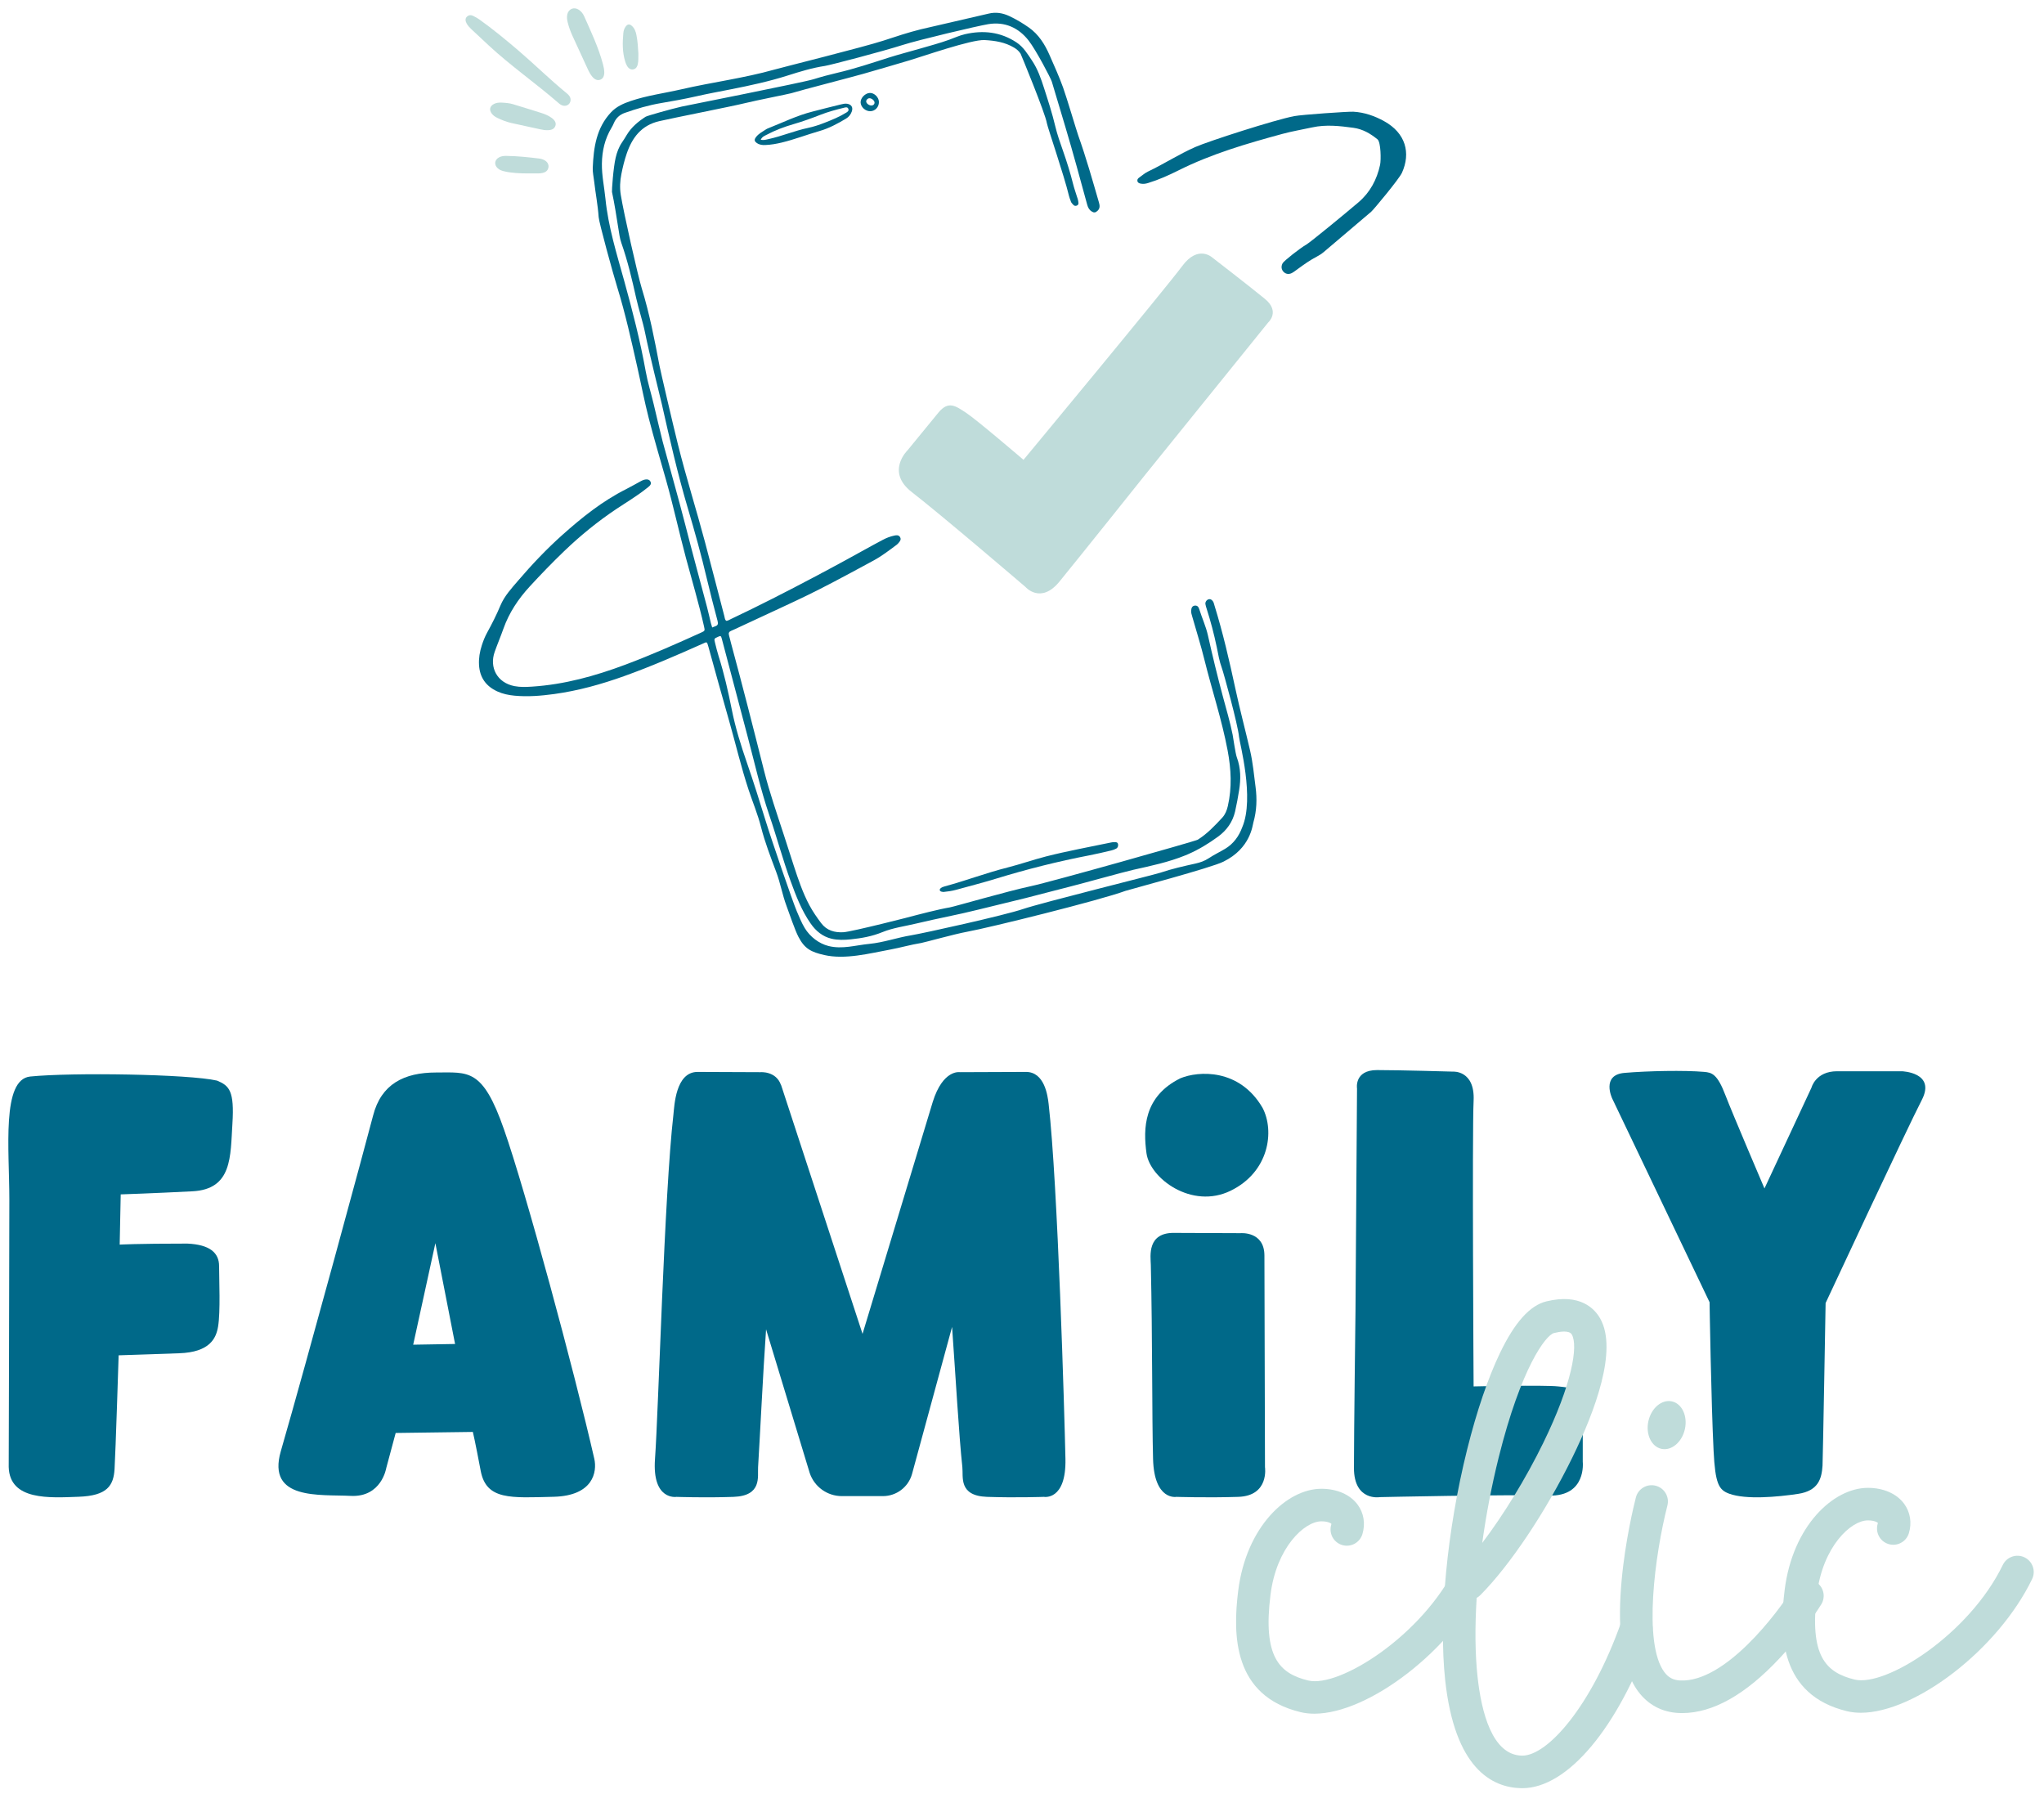 <?xml version="1.0" encoding="utf-8"?>
<!-- Generator: Adobe Illustrator 16.0.0, SVG Export Plug-In . SVG Version: 6.00 Build 0)  -->
<!DOCTYPE svg PUBLIC "-//W3C//DTD SVG 1.1//EN" "http://www.w3.org/Graphics/SVG/1.1/DTD/svg11.dtd">
<svg version="1.1" id="Calque_1" xmlns="http://www.w3.org/2000/svg" xmlns:xlink="http://www.w3.org/1999/xlink" x="0px" y="0px"
	 width="245px" height="215px" viewBox="0 0 245 215" enable-background="new 0 0 245 215" xml:space="preserve">
<g>
	<path fill="#006989" d="M14.469,143.148l-0.123,6.019c0,0,1.966-0.122,8.109-0.122c2.701,0.122,3.806,1.105,3.806,2.701
		c0,1.598,0.176,5.461-0.122,7.248c-0.233,1.396-0.983,3.072-4.669,3.195c-3.686,0.124-7.249,0.246-7.249,0.246
		s-0.369,11.672-0.49,13.636c-0.123,1.966-0.86,3.194-4.3,3.316c-3.439,0.123-8.264,0.491-8.387-3.562
		c0,0,0.076-26.045,0.076-32.063s-0.953-14.394,2.504-14.741c4.981-0.502,19.012-0.293,22.392,0.49
		c1.474,0.615,2.088,1.229,1.842,5.16s0,7.86-4.792,8.107C18.277,143.025,14.469,143.148,14.469,143.148"/>
	<path fill="#006989" d="M66.358,179.39c-5.125,0.123-8.074,0.428-8.742-3.119c-0.688-3.654-0.939-4.653-0.939-4.653l-9.25,0.124
		l-1.131,4.209c0,0-0.559,3.51-4.245,3.332c-3.685-0.191-10.102,0.561-8.393-5.352c3.118-10.779,10.326-37.37,11.063-40.232
		c0.966-3.76,3.695-5.16,7.558-5.16s5.568-0.545,8.132,6.824c2.595,7.371,8.42,28.952,10.822,39.464
		C71.586,176.39,71.126,179.272,66.358,179.39 M54.546,161.077l-2.361-12.082l-2.658,12.167L54.546,161.077z"/>
	<path fill="#006989" d="M125.126,179.399c0,0-3.387,0.122-6.826,0c-3.439-0.124-2.821-2.413-2.949-3.563
		c-0.403-3.678-0.832-11.245-1.233-16.803l-4.809,17.662c-0.451,1.551-1.869,2.615-3.481,2.615h-4.921
		c-1.747,0-3.298-1.116-3.853-2.771l-5.23-17.217c-0.376,5.381-0.727,12.805-0.958,16.516c-0.072,1.153,0.49,3.439-2.948,3.563
		c-3.439,0.123-6.827,0-6.827,0s-2.945,0.479-2.58-4.546c0.419-5.754,1.111-31.756,2.208-41.275c0.115-1.01,0.244-5.109,2.892-5.109
		l7.553,0.031c0,0,1.861-0.162,2.451,1.547l0.006-0.012l0.037,0.111c0.011,0.039,0.027,0.07,0.038,0.111l9.691,29.607l8.415-27.802
		c1.229-3.933,3.25-3.563,3.25-3.563l7.923-0.031c2.224,0,2.602,2.83,2.717,3.84c1.096,9.521,1.902,37.207,2.015,42.544
		C127.811,179.89,125.126,179.399,125.126,179.399"/>
	<path fill="#006989" d="M137.42,138.21c-0.398-2.915-0.365-6.795,4.073-8.982c2.124-0.875,7.06-1.223,9.843,3.55
		c1.457,2.783,0.795,7.686-3.844,9.939C142.854,144.97,137.832,141.242,137.42,138.21 M151.625,175.837c0,0,0.533,3.439-3.201,3.563
		c-3.736,0.121-7.414,0-7.414,0s-2.668,0.491-2.801-4.546c-0.135-5.035-0.066-14.404-0.268-23.25
		c-0.023-1.016-0.518-3.961,2.951-3.839l7.797,0.031c0,0,2.868-0.261,2.868,2.687C151.558,153.433,151.625,175.837,151.625,175.837"
		/>
	<path fill="#006989" d="M185.659,179.246c-5.354-0.146-20.239,0.185-20.239,0.185s-3.132,0.553-3.132-3.503
		c0-4.055,0.185-18.794,0.185-18.794l0.184-26.673c0,0-0.368-2.211,2.396-2.211c2.765,0,9.116,0.185,9.116,0.185
		s2.646-0.185,2.462,3.501s0,34.227,0,34.227s8.476-0.184,10.134,0c1.66,0.185,2.949,0.185,2.949,2.395v6.635
		C189.713,175.191,190.203,179.367,185.659,179.246"/>
	<path fill="#006989" d="M230.354,131.829c-1.721,3.317-11.531,24.342-11.531,24.342s-0.328,18.872-0.369,19.484
		c-0.1,1.547-0.485,3.02-2.941,3.388c-2.458,0.369-6.228,0.714-8.242-0.021c-1.259-0.46-1.677-1.189-1.874-5.125
		c-0.292-5.791-0.483-17.826-0.483-17.826l-11.67-24.413c0,0-1.358-2.827,1.469-3.071c2.824-0.244,7.209-0.324,9.533-0.123
		c0.953,0.08,1.598,0.246,2.579,2.825c0.755,1.981,4.669,11.147,4.669,11.147l5.635-12.08c0,0,0.491-1.966,3.07-1.966h7.758
		C227.955,128.389,232.073,128.511,230.354,131.829"/>
	<path fill="#BFDCDA" d="M109.281,58.969c3.713,2.878,13.631,11.375,13.631,11.375s1.818,2.117,4.072-0.635
		s10.322-12.857,10.322-12.857l14.701-18.202c0,0,1.479-1.296-0.397-2.833c-1.875-1.537-6.288-4.941-6.288-4.941
		s-1.693-1.597-3.615,1.007c-1.925,2.604-19.027,23.228-19.027,23.228s-5.649-4.837-6.876-5.633
		c-1.228-0.797-2.104-1.514-3.333-0.014c-1.229,1.501-3.687,4.501-3.687,4.501S106.129,56.527,109.281,58.969"/>
	<path fill="#BFDCDA" d="M157.553,205.388c-0.584,0-1.142-0.059-1.663-0.186c-8.092-1.956-8.141-9.248-7.473-14.564
		c0.958-7.633,5.817-12.199,9.96-12.207c1.869-0.002,3.453,0.689,4.35,1.898c0.745,1.006,0.953,2.298,0.572,3.545
		c-0.314,1.029-1.406,1.609-2.436,1.295c-1.031-0.316-1.61-1.406-1.295-2.436c0.02-0.07,0.019-0.101,0.019-0.101
		c-0.032-0.043-0.371-0.302-1.204-0.3c-2.039,0.004-5.385,3.136-6.096,8.79c-0.932,7.433,1.037,9.446,4.52,10.287
		c3.736,0.902,13.726-5.415,17.754-13.739c0.469-0.971,1.636-1.376,2.605-0.906c0.97,0.469,1.375,1.636,0.906,2.605
		C173.979,197.83,164.045,205.376,157.553,205.388"/>
	<path fill="#BFDCDA" d="M182.471,214.316c-0.053,0-0.102,0-0.151-0.001c-3.521-0.081-7.956-2.395-9.097-12.956
		c-0.795-7.35,0.216-17.94,2.634-27.642c1.14-4.569,2.497-8.56,3.928-11.542c1.772-3.695,3.596-5.725,5.575-6.205
		c4.046-0.982,5.777,0.871,6.449,2.064c2.117,3.765-0.634,11.103-3.316,16.596c-3.17,6.494-7.508,12.986-11.053,16.543
		c-0.135,0.136-0.283,0.247-0.443,0.334c-0.217,3.474-0.191,6.697,0.104,9.433c0.462,4.277,1.758,9.393,5.308,9.476
		c0.02,0,0.039,0,0.059,0c3.045-0.006,8.275-5.927,11.823-15.914c0.36-1.016,1.476-1.547,2.491-1.186
		c1.016,0.36,1.546,1.477,1.186,2.492C193.965,207.072,187.897,214.307,182.471,214.316 M187.484,159.588
		c-0.382,0.001-0.817,0.079-1.205,0.173c-1.014,0.246-3.973,4.213-6.638,14.899c-0.841,3.378-1.507,6.862-1.976,10.26
		c2.537-3.337,5.229-7.714,7.321-12.002c3.44-7.046,4.196-11.592,3.421-12.97C188.258,159.68,187.903,159.587,187.484,159.588"/>
	<path fill="#BFDCDA" d="M218.303,192.281c-0.082,0.135-2.053,3.316-5.027,6.492c-4.063,4.335-7.974,6.533-11.631,6.541
		c-0.146,0-0.289-0.006-0.433-0.011c-1.994-0.092-3.674-0.987-4.86-2.587c-4.486-6.059-0.717-21.505-0.271-23.244
		c0.267-1.045,1.328-1.674,2.372-1.408s1.674,1.328,1.407,2.373c-1.5,5.886-2.928,16.509-0.371,19.959
		c0.488,0.66,1.076,0.972,1.902,1.01c5.348,0.254,11.622-7.98,13.591-11.17c0.563-0.916,1.767-1.201,2.683-0.637
		S218.867,191.365,218.303,192.281 M199.133,173.641c-1.207-0.271-1.9-1.761-1.549-3.329c0.352-1.57,1.615-2.623,2.822-2.353
		c1.205,0.27,1.899,1.761,1.549,3.33C201.604,172.858,200.34,173.912,199.133,173.641"/>
	<path fill="#BFDCDA" d="M223.055,205.276c-0.586,0.001-1.142-0.061-1.664-0.186c-8.091-1.956-8.14-9.248-7.473-14.564
		c0.959-7.632,5.818-12.198,9.961-12.206c1.867-0.002,3.453,0.689,4.348,1.898c0.746,1.006,0.955,2.297,0.574,3.544
		c-0.315,1.03-1.406,1.61-2.438,1.294c-1.029-0.314-1.608-1.406-1.294-2.435c0.021-0.069,0.019-0.1,0.019-0.1
		c-0.031-0.042-0.37-0.302-1.203-0.301c-2.041,0.004-5.387,3.137-6.096,8.791c-0.932,7.431,1.037,9.445,4.518,10.286
		c3.738,0.902,13.727-5.416,17.756-13.739c0.469-0.971,1.636-1.374,2.605-0.906c0.969,0.47,1.375,1.636,0.905,2.604
		C239.479,197.716,229.546,205.265,223.055,205.276"/>
	<path fill="#006989" d="M85.365,75.204c0.167-0.067,0.261-0.112,0.359-0.143c0.329-0.102,0.375-0.297,0.29-0.623
		c-0.444-1.68-0.885-3.362-1.283-5.053c-0.672-2.855-1.458-5.68-2.291-8.489c-1.22-4.12-2.173-8.303-3.117-12.49
		c-0.142-0.632-1.547-6.237-1.983-8.434c-0.287-1.441-0.768-2.828-1.088-4.259c-0.497-2.227-1.018-4.448-1.777-6.604
		c-0.196-0.554-0.261-1.143-0.355-1.721c-0.237-1.467-0.452-2.937-0.767-4.39c-0.03-0.142,0.156-2.897,0.443-4.105
		c0.157-0.658,0.385-1.281,0.772-1.843c0.201-0.293,0.387-0.598,0.57-0.902c0.556-0.919,1.361-1.582,2.245-2.154
		c0.189-0.123,3.099-0.943,4.345-1.223c0.51-0.114,14.546-2.886,15.784-3.274c0.938-0.293,1.891-0.548,2.849-0.771
		c2.083-0.484,4.106-1.164,6.141-1.813c1.256-0.4,2.536-0.723,3.803-1.093c1.165-0.34,2.342-0.649,3.482-1.062
		c0.621-0.224,1.216-0.506,1.869-0.657c2.204-0.51,4.287-0.277,6.194,0.989c0.822,0.544,1.326,1.383,1.861,2.185
		c0.673,1.005,1.063,2.137,1.428,3.27c0.486,1.514,0.98,3.025,1.348,4.578c0.24,1.016,0.597,2.007,0.943,2.995
		c0.449,1.285,0.857,2.581,1.188,3.904c0.131,0.527,0.314,1.042,0.475,1.562c0.044,0.141,0.106,0.278,0.127,0.421
		c0.035,0.237,0.156,0.529-0.176,0.645c-0.3,0.104-0.445-0.162-0.604-0.346c-0.064-0.075-0.091-0.187-0.126-0.285
		c-0.064-0.177-0.137-0.353-0.18-0.536c-0.594-2.489-2.574-8.234-2.648-8.708c-0.181-1.164-3.104-8.258-3.156-8.342
		c-0.194-0.308-0.466-0.54-0.773-0.723c-1.088-0.651-2.274-0.839-3.536-0.91c-1.568-0.088-7.472,1.979-9.039,2.441
		c-1.846,0.545-3.692,1.092-5.545,1.618c-1.469,0.417-7.441,1.957-8.599,2.313c-0.296,0.091-4.24,0.866-5.561,1.194
		c-1.567,0.388-8.421,1.73-10.255,2.154c-2.152,0.497-3.252,1.98-3.91,3.913c-0.268,0.79-0.469,1.605-0.631,2.43
		c-0.164,0.833-0.208,1.648-0.072,2.491c0.349,2.171,2.034,9.636,2.514,11.196c0.936,3.05,1.54,6.173,2.131,9.301
		c0.104,0.556,1.565,6.835,2.207,9.416c0.981,3.943,2.211,7.816,3.253,11.741c0.779,2.934,1.535,5.875,2.303,8.812
		c0.052,0.2,0.056,0.418,0.217,0.584c0.219,0.004,0.393-0.125,0.577-0.212c6.481-3.05,14.426-7.411,15.974-8.282
		c0.73-0.41,1.47-0.801,2.208-1.198c0.444-0.239,0.912-0.421,1.407-0.524c0.252-0.052,0.519-0.084,0.679,0.175
		c0.182,0.292-0.011,0.516-0.19,0.726c-0.067,0.079-0.146,0.152-0.228,0.215c-0.891,0.665-1.772,1.342-2.75,1.873
		c-7.99,4.334-7.79,4.104-16.028,7.95c-0.342,0.16-0.68,0.327-1.029,0.469c-0.26,0.105-0.354,0.262-0.275,0.536
		c0.093,0.322,0.163,0.649,0.25,0.973c1.376,5.072,2.674,10.165,3.954,15.263c0.66,2.623,1.551,5.174,2.386,7.742
		c0.395,1.215,0.779,2.432,1.177,3.646c0.527,1.611,1.064,3.22,1.867,4.725c0.406,0.762,0.897,1.464,1.412,2.152
		c0.666,0.889,1.614,1.154,2.671,1.094c1.008-0.057,8.338-1.926,8.777-2.061c0,0,2.629-0.692,3.976-0.916
		c0.514-0.086,6.947-1.953,9.713-2.542c2.479-0.529,19.734-5.399,20.003-5.568c1.132-0.708,2.036-1.671,2.935-2.638
		c0.363-0.393,0.556-0.885,0.674-1.402c0.506-2.222,0.395-4.425-0.027-6.663c-0.695-3.692-1.887-7.25-2.785-10.885
		c-0.427-1.727-0.963-3.427-1.451-5.139c-0.068-0.241-0.156-0.478-0.137-0.736c0.025-0.369,0.165-0.567,0.438-0.596
		c0.312-0.032,0.451,0.162,0.533,0.423c0.332,1.059,0.803,2.074,1.045,3.159c0.547,2.453,1.141,4.894,1.791,7.321
		c0.406,1.517,0.858,3.022,1.166,4.563c0.082,0.411,0.331,2.248,0.502,2.713c0.484,1.302,0.492,2.624,0.274,3.963
		c-0.138,0.847-0.289,1.693-0.48,2.53c-0.289,1.256-1.002,2.257-2.03,3.009c-1.127,0.822-2.303,1.546-3.591,2.107
		c-0.105,0.047-0.212,0.091-0.317,0.135c-2.03,0.829-4.162,1.271-6.277,1.745c-1.085,0.243-6.074,1.633-7.516,1.995
		c-1.785,0.448-3.561,0.932-5.347,1.381c-1.907,0.479-3.823,0.922-5.731,1.401c-2.436,0.612-4.911,1.055-7.351,1.646
		c-1.383,0.336-2.819,0.512-4.135,1.051c-1.223,0.5-2.476,0.723-3.764,0.856c-0.774,0.081-1.561,0.104-2.315-0.075
		c-1.059-0.251-1.868-0.916-2.488-1.802c-1.093-1.562-1.766-3.321-2.412-5.095c-0.947-2.599-1.658-5.274-2.551-7.889
		c-1.058-3.098-1.765-6.289-2.604-9.444c-1.04-3.905-2.065-7.813-3.095-11.721c-0.026-0.1-0.063-0.197-0.089-0.275
		c-0.159-0.083-0.268,0.002-0.378,0.051c-0.459,0.204-0.468,0.208-0.348,0.695c0.136,0.549,0.269,1.1,0.439,1.638
		c0.658,2.08,1.138,4.203,1.563,6.339c0.438,2.203,1.104,4.339,1.838,6.458c0.782,2.254,1.495,4.532,2.197,6.813
		c0.757,2.462,3.291,9.836,3.756,10.917c0.297,0.689,0.568,1.388,0.964,2.039c0.643,1.061,1.718,1.864,2.841,2.148
		c1.659,0.418,3.236-0.093,4.913-0.255c1.702-0.167,3.307-0.748,4.978-1.022c1.494-0.245,11.194-2.391,13.436-3.154
		c2.188-0.746,15.719-4.105,16.434-4.347c1.391-0.47,2.82-0.789,4.252-1.107c0.55-0.123,1.084-0.31,1.564-0.629
		c0.629-0.418,1.313-0.743,1.959-1.127c1.011-0.6,1.673-1.526,2.068-2.607c1.482-3.478-0.326-10.089-0.389-10.803
		c-0.129-1.465-1.858-7.716-2.063-8.267c-0.3-0.809-0.437-1.66-0.609-2.5c-0.323-1.56-0.731-3.095-1.214-4.612
		c-0.058-0.179-0.117-0.361-0.146-0.546c-0.038-0.25,0.146-0.514,0.382-0.576c0.244-0.064,0.41,0.081,0.527,0.254
		c0.09,0.134,0.122,0.31,0.172,0.469c1.017,3.283,1.787,6.625,2.509,9.984c0.535,2.495,1.196,4.962,1.772,7.449
		c0.33,1.428,0.459,2.893,0.65,4.344c0.187,1.427,0.139,2.84-0.26,4.234c-0.116,0.406-0.352,3.109-3.574,4.701
		c-1.383,0.724-11.473,3.403-11.766,3.512c-3.045,1.127-16.306,4.414-18.991,4.901c-1.467,0.266-5.091,1.278-5.481,1.342
		c-1.264,0.203-2.493,0.564-3.746,0.795c-2.451,0.454-5.377,1.221-7.879,0.65c-1.579-0.359-2.353-0.75-3.093-2.174
		c-0.436-0.836-1.092-2.795-1.421-3.679c-0.541-1.451-0.712-2.68-1.256-4.13c-0.662-1.763-1.342-3.52-1.81-5.352
		c-0.387-1.523-0.997-2.977-1.491-4.467c-0.902-2.724-1.55-5.522-2.338-8.279c-0.847-2.959-1.67-5.926-2.487-8.894
		c-0.175-0.641-0.184-0.559-0.688-0.333c-3.098,1.382-6.207,2.736-9.404,3.88c-2.727,0.977-5.504,1.752-8.381,2.147
		c-1.58,0.217-3.164,0.347-4.759,0.197c-0.715-0.067-1.411-0.212-2.064-0.511c-1.359-0.622-2.107-1.671-2.191-3.178
		c-0.046-0.806,0.089-1.586,0.337-2.349c0.169-0.52,0.366-1.029,0.629-1.506c0.586-1.065,1.132-2.143,1.603-3.268
		c0.481-1.147,1.344-2.073,2.146-3.008c1.636-1.91,3.369-3.74,5.243-5.416c2.358-2.108,4.827-4.089,7.681-5.52
		c0.599-0.3,1.176-0.644,1.767-0.958c0.221-0.117,0.454-0.215,0.716-0.205c0.21,0.01,0.357,0.098,0.444,0.291
		c0.08,0.179,0.018,0.335-0.099,0.461c-0.113,0.122-0.252,0.22-0.383,0.324c-1.132,0.902-2.377,1.643-3.58,2.442
		c-2.254,1.502-4.348,3.208-6.299,5.081c-1.419,1.364-2.789,2.78-4.122,4.23c-1.378,1.499-2.482,3.15-3.163,5.079
		c-0.327,0.928-0.714,1.834-1.042,2.761c-0.66,1.863,0.288,3.706,2.379,4.107c0.707,0.136,1.418,0.104,2.13,0.057
		c3.861-0.253,7.542-1.277,11.146-2.626c3.081-1.153,6.087-2.481,9.081-3.842c0.475-0.216,0.475-0.223,0.355-0.753
		c-0.623-2.758-1.434-5.468-2.166-8.199c-0.835-3.115-1.514-6.27-2.394-9.373c-0.695-2.457-1.428-4.903-2.063-7.377
		C77.24,48.102,76.852,46.042,76.39,44c-0.719-3.185-1.421-6.375-2.383-9.5c-0.566-1.841-2.206-7.822-2.25-8.481
		c-0.098-1.444-0.379-2.862-0.542-4.297c-0.062-0.541-0.189-1.085-0.166-1.623c0.104-2.413,0.427-4.758,2.189-6.637
		c0.66-0.703,1.49-1.062,2.367-1.359c1.971-0.668,4.035-0.93,6.053-1.396c3.714-0.858,7.507-1.334,11.18-2.371
		c1.027-0.29,10.702-2.699,13.042-3.463c1.492-0.488,2.981-0.987,4.508-1.365c0.586-0.146,7.401-1.7,8.089-1.871
		c0.884-0.22,1.711-0.082,2.504,0.291c0.815,0.382,1.59,0.843,2.329,1.361c1.192,0.836,1.927,2.023,2.497,3.324
		c0.563,1.285,1.146,2.564,1.62,3.882c0.444,1.237,1.585,5.091,1.815,5.741c0.941,2.645,1.703,5.345,2.484,8.04
		c0.105,0.365,0.138,0.695-0.166,0.984c-0.25,0.24-0.434,0.262-0.724,0.072c-0.298-0.195-0.434-0.48-0.526-0.82
		c-0.845-3.091-1.682-6.184-2.598-9.253c-0.545-1.826-1.094-3.651-1.639-5.477c-0.121-0.404-1.876-3.758-2.768-4.908
		c-1.201-1.548-2.864-2.313-4.865-1.976c-1.342,0.227-8.312,1.877-10.226,2.488c-2.474,0.79-8.713,2.421-9.333,2.516
		c-1.519,0.23-2.977,0.675-4.436,1.14c-2.236,0.712-4.53,1.208-6.831,1.661c-1.397,0.275-2.799,0.532-4.186,0.849
		c-1.391,0.316-2.79,0.565-4.195,0.803c-1.49,0.252-2.938,0.679-4.36,1.181c-0.576,0.203-1.038,0.61-1.288,1.208
		c-0.08,0.193-0.174,0.382-0.282,0.56c-0.801,1.327-1.136,2.776-1.157,4.313c-0.021,1.412,0.285,2.79,0.423,4.185
		c0.336,3.376,1.348,6.602,2.247,9.846c0.996,3.594,1.924,7.2,2.584,10.873c0.24,1.341,0.656,2.641,0.966,3.967
		c0.347,1.488,0.701,2.975,1.07,4.458c0.14,0.569,2.013,7.215,2.717,9.996c0.832,3.288,1.734,6.558,2.6,9.838
		c0.165,0.627,0.301,1.263,0.455,1.893C85.252,74.83,85.303,74.987,85.365,75.204"/>
	<path fill="#006989" d="M162.216,13.389c1.323,0.073,2.563,0.509,3.694,1.136c2.59,1.435,3.203,3.814,2.133,6.18
		c-0.334,0.741-3.399,4.424-3.684,4.668c-1.893,1.62-3.793,3.233-5.697,4.838c-0.254,0.214-0.543,0.397-0.836,0.55
		c-0.771,0.401-1.474,0.897-2.17,1.404c-0.1,0.072-0.197,0.144-0.295,0.216c-0.169,0.124-0.336,0.254-0.521,0.347
		c-0.368,0.182-0.722,0.12-0.983-0.143c-0.275-0.277-0.322-0.667-0.113-1.042c0.154-0.28,2.063-1.789,2.847-2.237
		c0.457-0.262,4.599-3.66,6.239-5.059c1.389-1.185,2.205-2.716,2.59-4.484c0.129-0.591,0.097-2.733-0.307-3.061
		c-0.855-0.694-1.764-1.231-2.898-1.386c-1.646-0.224-3.281-0.408-4.93-0.048c-1.186,0.26-2.386,0.458-3.557,0.775
		c-4.261,1.158-8.499,2.39-12.472,4.379c-1.178,0.59-2.382,1.128-3.648,1.514c-0.286,0.088-0.569,0.129-0.864,0.073
		c-0.193-0.037-0.375-0.1-0.414-0.323c-0.034-0.19,0.086-0.313,0.229-0.413c0.343-0.239,0.662-0.531,1.034-0.708
		c1.928-0.916,3.723-2.085,5.682-2.946c1.615-0.71,9.5-3.249,11.848-3.701C156.048,13.74,161.632,13.356,162.216,13.389"/>
	<path fill="#BFDCDA" d="M68.393,11.936c0.019,0.477-0.395,0.824-0.873,0.731c-0.212-0.042-0.386-0.158-0.545-0.296
		c-2.748-2.387-5.748-4.467-8.418-6.948c-0.69-0.64-1.379-1.28-2.063-1.927c-0.212-0.201-0.413-0.417-0.558-0.675
		c-0.182-0.328-0.177-0.62,0.021-0.813c0.222-0.216,0.488-0.238,0.754-0.106c0.261,0.129,0.522,0.269,0.758,0.438
		c1.634,1.171,3.186,2.445,4.71,3.752c1.937,1.66,3.753,3.457,5.732,5.072C68.158,11.364,68.377,11.588,68.393,11.936"/>
	<path fill="#006989" d="M113.083,106.904c-0.1-0.018-0.186-0.02-0.263-0.048c-0.198-0.068-0.237-0.245-0.086-0.384
		c0.143-0.131,0.325-0.192,0.506-0.241c2.525-0.68,4.972-1.616,7.509-2.256c1.56-0.394,3.079-0.934,4.641-1.332
		c2.576-0.656,5.19-1.126,7.789-1.672c0.121-0.026,0.249-0.037,0.373-0.04c0.191-0.007,0.408-0.005,0.457,0.229
		c0.043,0.21-0.01,0.434-0.218,0.547c-0.183,0.098-0.382,0.174-0.583,0.22c-0.875,0.205-1.75,0.417-2.633,0.586
		c-3.783,0.727-7.51,1.668-11.19,2.797c-1.58,0.484-3.182,0.893-4.774,1.333C114.106,106.783,113.588,106.852,113.083,106.904"/>
	<path fill="#BFDCDA" d="M72.431,8.683c-0.005,0.46-0.168,0.754-0.482,0.87c-0.319,0.117-0.642,0.004-0.938-0.339
		c-0.249-0.288-0.419-0.626-0.577-0.968c-0.607-1.31-1.209-2.622-1.81-3.935c-0.235-0.514-0.431-1.044-0.569-1.593
		c-0.083-0.327-0.131-0.66-0.058-0.995c0.145-0.654,0.797-0.922,1.363-0.563c0.312,0.196,0.527,0.486,0.671,0.812
		c0.83,1.875,1.712,3.729,2.241,5.721C72.358,8.017,72.427,8.345,72.431,8.683"/>
	<path fill="#006989" d="M91.76,17.38c-0.363,0.02-0.712-0.014-1.023-0.226c-0.324-0.221-0.36-0.404-0.119-0.725
		c0.31-0.413,0.768-0.64,1.184-0.917c0.086-0.058,0.183-0.103,0.28-0.141c1.768-0.698,3.476-1.542,5.334-2.006
		c1.115-0.278,2.225-0.583,3.344-0.842c0.265-0.062,0.53-0.136,0.806-0.085c0.499,0.091,0.7,0.443,0.536,0.915
		c-0.129,0.37-0.36,0.665-0.694,0.864c-1.007,0.6-2.034,1.158-3.171,1.484c-1.527,0.438-3.011,1.017-4.558,1.389
		C93.045,17.241,92.408,17.352,91.76,17.38 M91.184,16.748c0.352,0.082,0.627-0.012,0.908-0.072
		c1.616-0.349,3.145-1.006,4.765-1.347c0.677-0.142,1.333-0.362,1.975-0.613c0.896-0.35,1.788-0.713,2.609-1.223
		c0.163-0.102,0.332-0.221,0.241-0.449c-0.093-0.235-0.288-0.188-0.48-0.141c-0.977,0.237-1.946,0.497-2.883,0.864
		c-1.052,0.412-2.114,0.795-3.2,1.11c-1.128,0.326-2.224,0.738-3.261,1.293C91.627,16.294,91.354,16.38,91.184,16.748"/>
	<path fill="#BFDCDA" d="M60.084,12.295c0.536,0.028,0.976,0.063,1.398,0.191c1.141,0.347,2.282,0.696,3.418,1.059
		c0.438,0.14,0.864,0.319,1.24,0.595c0.401,0.297,0.553,0.629,0.427,0.956c-0.152,0.392-0.487,0.485-0.861,0.507
		c-0.339,0.019-0.67-0.046-0.996-0.115c-1.146-0.242-2.292-0.491-3.434-0.75c-0.574-0.13-1.118-0.349-1.648-0.601
		c-0.268-0.127-0.511-0.289-0.689-0.531c-0.332-0.452-0.233-0.878,0.264-1.145C59.509,12.297,59.844,12.293,60.084,12.295"/>
	<path fill="#BFDCDA" d="M63.249,20.784c-0.942-0.003-1.882-0.037-2.805-0.251c-0.29-0.067-0.564-0.161-0.787-0.367
		c-0.455-0.419-0.39-0.997,0.15-1.3c0.283-0.16,0.598-0.184,0.913-0.18c1.298,0.018,2.587,0.153,3.874,0.311
		c0.231,0.028,0.453,0.088,0.658,0.198c0.363,0.195,0.547,0.522,0.486,0.869c-0.067,0.377-0.326,0.576-0.674,0.659
		c-0.369,0.087-0.749,0.056-1.125,0.061C63.708,20.787,63.479,20.784,63.249,20.784"/>
	<path fill="#BFDCDA" d="M76.518,6.414c-0.012,0.442,0.021,0.861-0.07,1.274c-0.068,0.306-0.204,0.552-0.535,0.625
		c-0.288,0.063-0.567-0.089-0.762-0.432c-0.092-0.162-0.161-0.34-0.216-0.519c-0.344-1.121-0.326-2.268-0.217-3.417
		c0.026-0.271,0.11-0.533,0.274-0.758c0.221-0.305,0.457-0.337,0.74-0.09c0.332,0.289,0.47,0.683,0.553,1.099
		C76.435,4.936,76.471,5.688,76.518,6.414"/>
	<path fill="#006989" d="M104.266,11.139c0.537-0.016,1.079,0.525,1.085,1.086c0.006,0.606-0.465,1.104-1.047,1.104
		c-0.577,0-1.118-0.489-1.148-1.037C103.125,11.753,103.701,11.155,104.266,11.139 M104.473,12.646
		c0.177-0.021,0.335-0.103,0.352-0.33c0.016-0.236-0.311-0.529-0.59-0.542c-0.211-0.01-0.41,0.173-0.41,0.377
		C103.823,12.388,104.159,12.655,104.473,12.646"/>
</g>
</svg>
